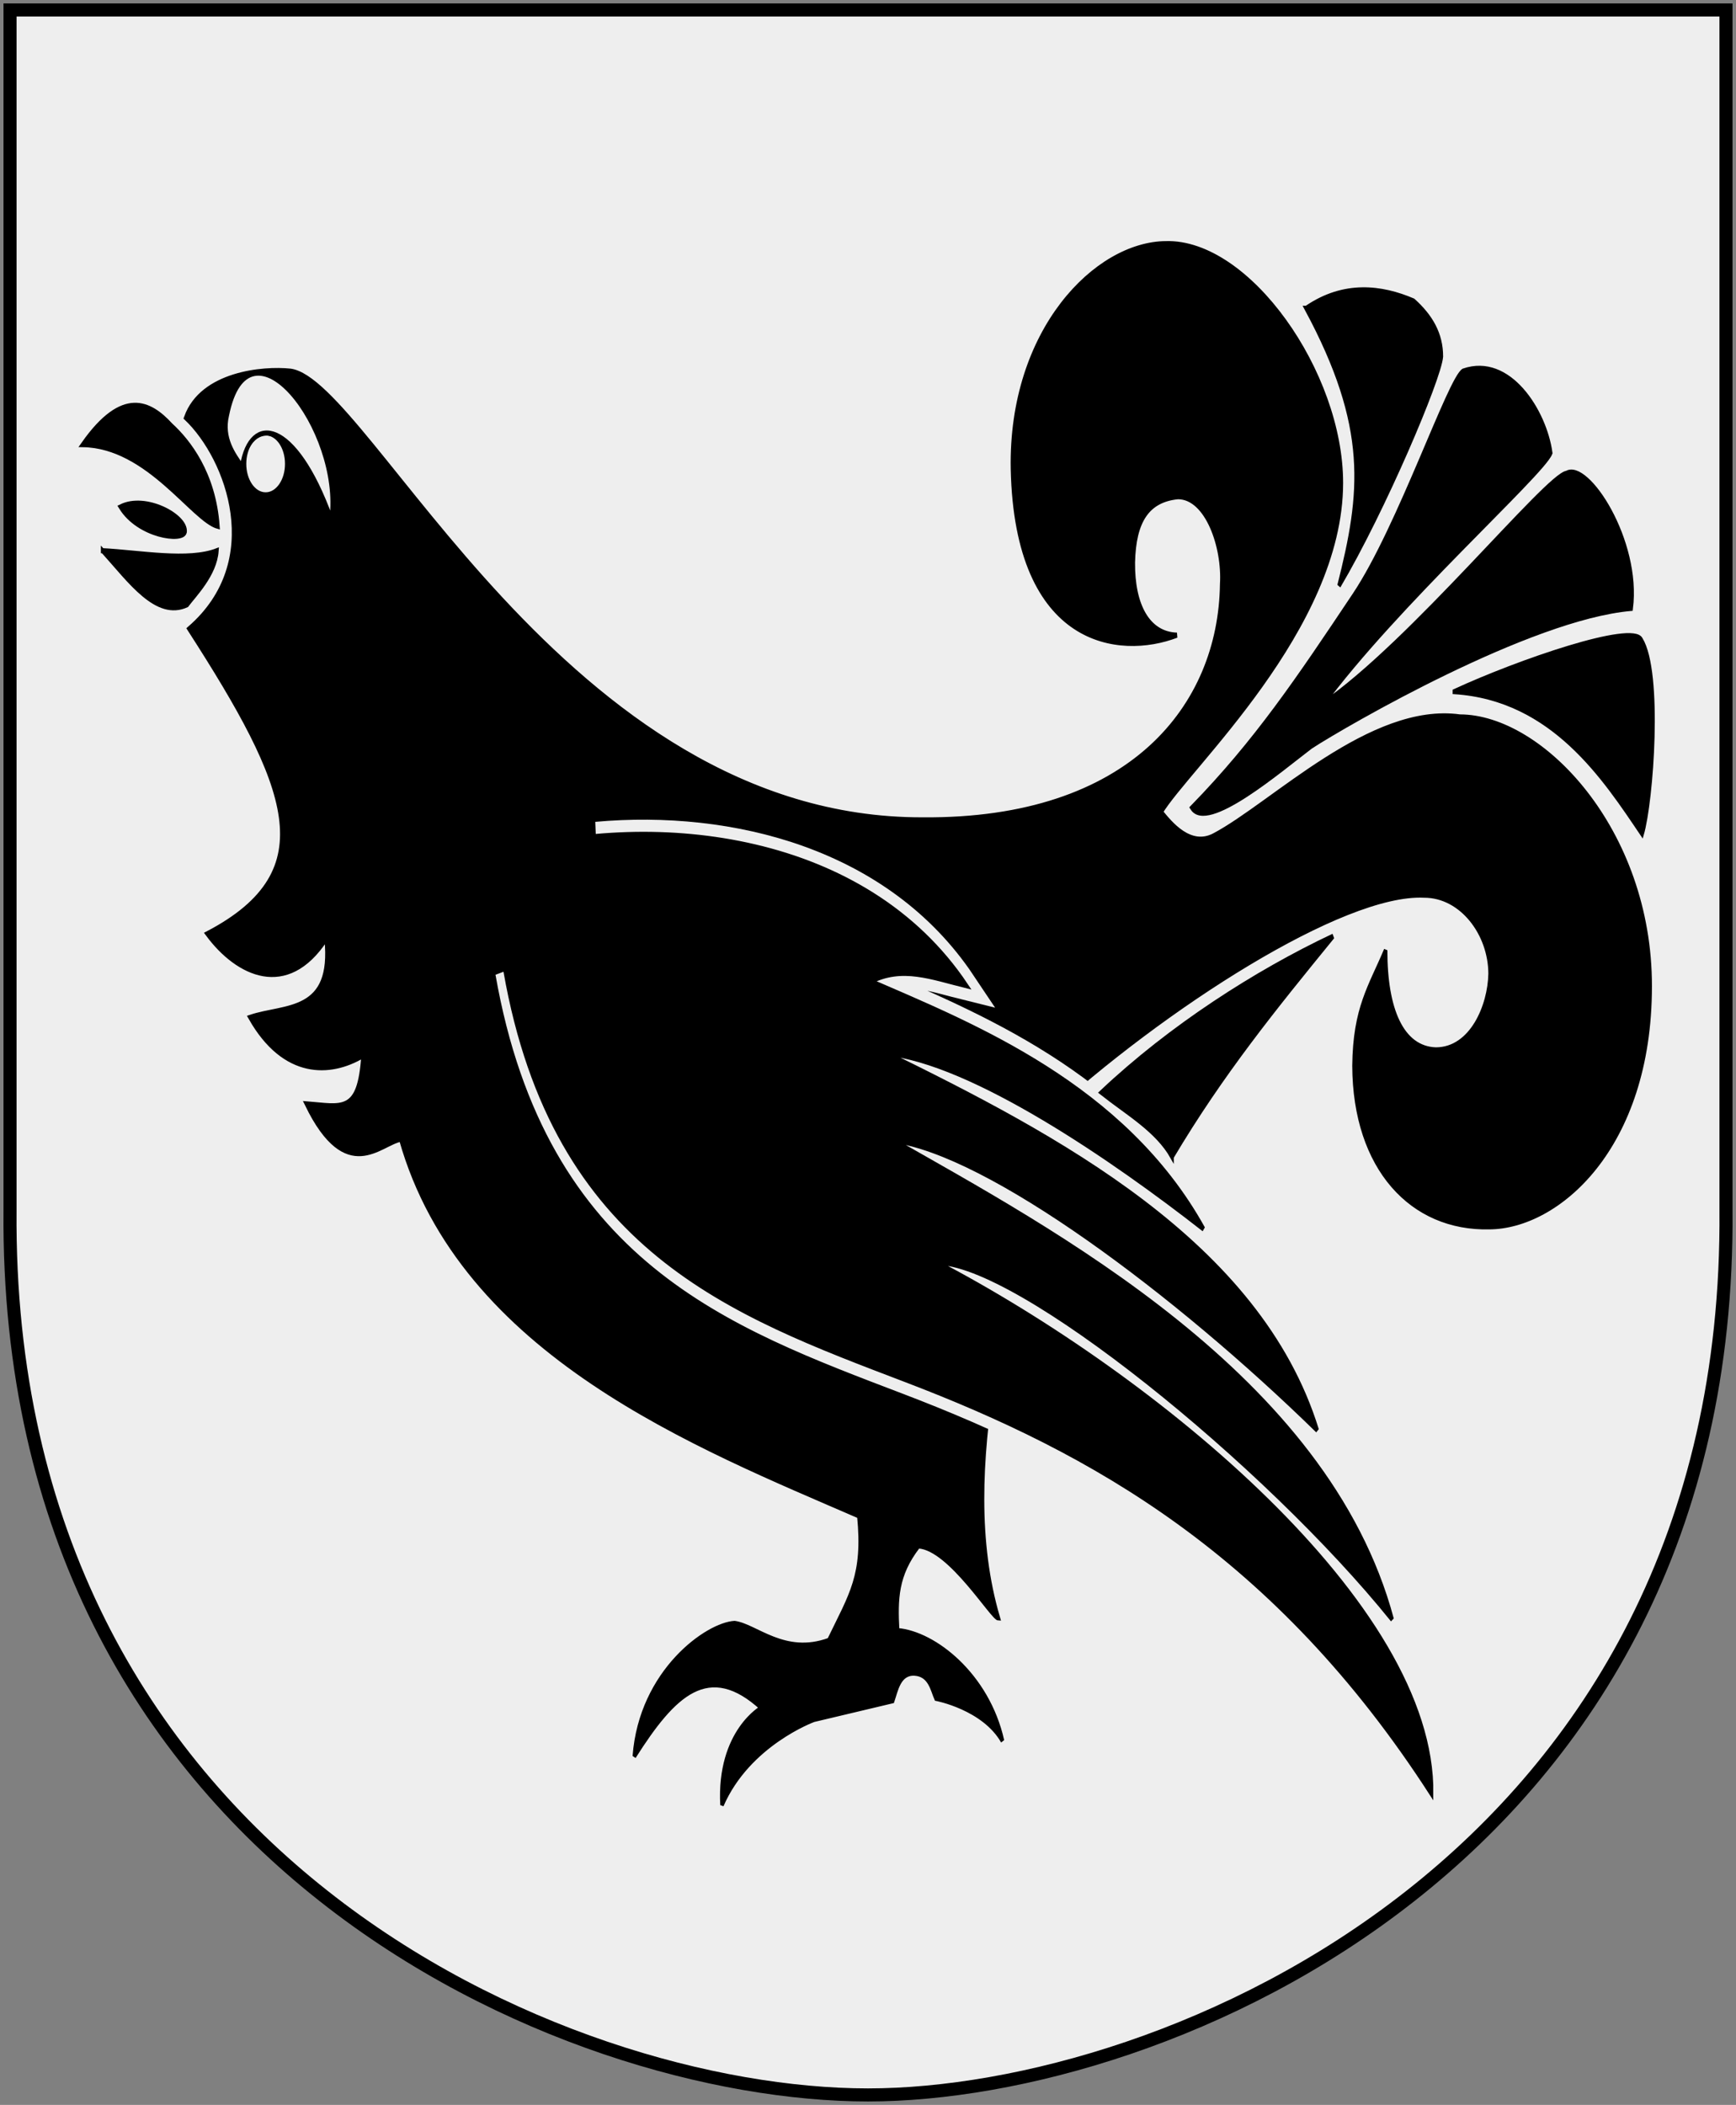 <?xml version="1.0" encoding="UTF-8" standalone="no"?>
<!-- Created with Inkscape (http://www.inkscape.org/) -->

<svg
   xmlns:dc="http://purl.org/dc/elements/1.1/"
   xmlns:cc="http://web.resource.org/cc/"
   xmlns:rdf="http://www.w3.org/1999/02/22-rdf-syntax-ns#"
   xmlns:svg="http://www.w3.org/2000/svg"
   xmlns="http://www.w3.org/2000/svg"
   version="1.0"
   width="251"
   height="304.2"
   id="svg4166">
  <rect width="100%" height="100%" fill="#808080" stroke="none"/>
  <defs
     id="defs4168" />
  <path
     d="m 249.551,1.44 -248.101,0 0,173.497 C 0.682,268.657 81.739,302.756 125.5,302.756 c 42.994,0 124.818,-34.099 124.051,-127.82 l 0,-173.497 z"
     id="Shield"
     style="fill:#eeeeee;stroke:none" />
  <path
     d="m 249.551,1.44 -248.101,0 0,173.497 c -0.767,93.721 80.289,127.82 124.051,127.82 42.994,0 124.818,-34.099 124.051,-127.82 l 0,-173.497 z"
     id="Frame"
     style="fill:none;stroke:#000000;stroke-width:1.888;stroke-linecap:round" />
  <g
     transform="matrix(0.51,0,0,0.749,-2.808,25.626)"
     id="Orre"
     style="fill:#000000;stroke:#000000;stroke-width:0.992">
    <path
       d="m 58.169,46.38 c 4.46,-8.437 21.882,-9.548 29.724,-8.968 22.525,2.089 77.452,86.736 179.153,86.572 59.077,0.341 84.342,-21.86 84.812,-45.469 0.659,-7.322 -4.316,-16.898 -12.391,-16.894 -8.45,0.572 -12.391,4.525 -12.67,12.705 -0.103,8.335 4.302,13.853 12.37,14.018 -16.293,4.243 -45.548,2.007 -46.626,-32.069 -0.727,-26.607 23.623,-43.353 43.465,-43.474 23.557,-0.447 49.791,25.069 49.777,46.158 -0.018,27.958 -43.452,54.791 -51.104,63.496 2.79,2.339 8.306,6.987 14.95,4.593 16.645,-5.998 44.521,-25.321 69.762,-22.925 23.335,0.033 53.995,22.043 53.944,51.943 0.016,31.069 -26.172,46.358 -45.598,46.433 -22.09,0.349 -38.262,-11.418 -38.373,-31.075 0.173,-11.094 4.572,-15.143 8.971,-22.292 -0.041,11.482 4.707,19.019 14.246,19.231 10.008,-0.013 15.195,-8.397 15.366,-14.694 -0.032,-7.872 -8.236,-15.181 -18.693,-15.164 -22.931,-0.776 -73.823,21.418 -107.739,42.612 -8.322,33.288 -25.632,67.575 -12.982,96.869 -1.736,0 -13.737,-13.51 -22.62,-13.916 -6.295,5.541 -6.391,10.238 -5.924,16.343 10.517,0.606 25.579,8.687 29.727,21.276 -5.413,-6.496 -18.857,-8.215 -18.857,-8.215 -1.082,-1.618 -1.719,-4.671 -6.063,-4.853 -4.344,-0.182 -5.167,3.263 -6.2,5.317 l -22.327,3.612 c 0,0 -18.5,4.58 -26.078,16.489 -1.083,-14.074 11.273,-18.697 11.273,-18.697 -15.019,-9.43 -24.835,-2.813 -36.124,9.312 1.782,-16.242 20.529,-25.337 28.421,-25.63 6.089,0.531 14.151,6.415 26.722,3.283 6.214,-8.764 10.175,-12.457 8.5,-24.039 -45.819,-13.547 -112.647,-31.287 -129.852,-72.663 -5.594,0.628 -15.456,9.005 -26.747,-6.833 10.043,0.514 14.923,2.142 16.048,-9.314 -9.259,3.736 -22.419,4.133 -32.025,-7.368 9.892,-2.269 23.737,-0.477 21.563,-15.16 -11.085,11.466 -25.245,6.797 -33.699,-0.971 33.641,-11.979 23.491,-28.57 -5.154,-58.842 21.933,-12.959 11.006,-32.986 -0.947,-40.737 L 58.169,46.38 z"
       id="path14" />
    <path
       d="m 174.435,127.191 c 38.481,-2.355 81.81,5.125 105.049,28.788 -10.078,-1.689 -18.184,-3.942 -27.136,-0.842 28.726,8.508 71.823,20.115 94.351,47.783 -25.3,-13.492 -65.534,-32.336 -90.27,-33.993 48.254,16.101 106.088,36.711 122.502,72.818 -39.886,-26.555 -93.295,-53.675 -120.501,-55.998 44.713,17.404 123.238,45.515 141.747,92.504 -35.685,-30.195 -106.487,-69.196 -129.313,-68.889 62.042,22.046 141.218,66.216 140.502,102.579 -44.031,-46.536 -96.457,-66.279 -149.16,-79.964 -49.3,-12.801 -99.657,-25.182 -113.484,-78.82"
       id="Winglines"
       style="fill:none;stroke:#eeeeee;stroke-width:5.669" />
    <path
       d="m 148.876,130.315 c 42.973,-8.069 102.006,-3.459 130.609,25.664 -10.078,-1.689 -18.184,-3.942 -27.136,-0.842 28.726,8.508 71.823,20.115 94.351,47.783 -25.3,-13.492 -65.534,-32.336 -90.27,-33.993 48.254,16.101 106.088,36.711 122.502,72.818 -39.886,-26.555 -93.295,-53.675 -120.501,-55.998 44.713,17.404 123.238,45.515 141.747,92.504 -35.685,-30.195 -106.487,-69.196 -129.313,-68.889 62.042,22.046 141.218,66.216 140.502,102.579 -44.031,-46.536 -96.457,-66.279 -149.16,-79.964 -49.3,-12.801 -99.657,-25.182 -113.484,-78.82 l 0.153,-22.84 z"
       id="path18" />
    <circle
       cx="80.815"
       cy="55.288"
       r="4.993"
       id="Eye"
       style="fill:#eeeeee;stroke:#eeeeee" />
    <path
       d="M 69.955,45.845 C 76.059,25.283 102.635,48.476 99.406,65.85 89.129,46.513 76.432,45.61 74.047,55.707 71.98,53.64 68.358,50.447 69.955,45.845 z"
       id="Eyebrow"
       style="fill:#eeeeee" />
    <path
       d="m 337.778,188.981 c 14.182,-16.248 29.209,-28.834 45.646,-42.546 -21.978,7.053 -46.21,17.667 -65.651,30.149 7.138,3.851 15.685,7.138 20.005,12.398 z"
       id="path24" />
    <path
       d="m 375.816,25.276 c 10.707,-4.978 21.414,-4.039 30.43,-1.409 5.072,3.099 7.889,6.481 7.889,10.707 -0.47,4.132 -16.155,29.397 -29.022,44.237 6.668,-17.845 8.829,-30.618 -9.298,-53.535 z"
       id="path26" />
    <path
       d="m 377.289,109.726 c 10.079,-4.428 61.898,-24.862 90.664,-26.554 2.442,-12.867 -12.303,-28.404 -18.315,-26.056 -5.653,0.481 -44.121,32.938 -69.255,44.631 20.742,-19.249 62.421,-44.586 64.747,-48.576 -1.596,-7.889 -11.646,-18.878 -24.795,-15.779 -3.883,1.426 -18.14,30.212 -30.93,43.252 -16.117,16.431 -27.861,28.322 -45.991,40.995 4.399,4.659 24.775,-7.205 33.876,-11.914 z"
       id="path28" />
    <path
       d="m 417.813,99.233 c 18.221,-5.729 50.516,-13.283 52.958,-9.996 5.729,6.293 3.005,31.182 0.282,37.475 -10.707,-10.801 -25.345,-26.258 -53.24,-27.479 z"
       id="path30" />
    <path
       d="m 34.6,72.049 c 10.613,0.376 24.327,2.16 32.405,2.83e-4 -0.47,4.508 -6.294,8.453 -8.454,10.425 -8.735,2.724 -16.343,-4.697 -23.95,-10.426 z"
       id="path32" />
    <path
       d="M 28.965,51.57 C 47.466,51.758 60.053,66.034 67.285,67.349 66.252,57.206 59.02,51.006 54.042,47.907 48.11,43.502 40.205,40.675 28.965,51.57 z"
       id="path34" />
    <path
       d="m 39.672,63.596 c 7.232,-2.442 18.691,1.879 18.315,4.791 -0.611,1.974 -13.259,0.777 -18.315,-4.791 z"
       id="path36" />
  </g>
</svg>
